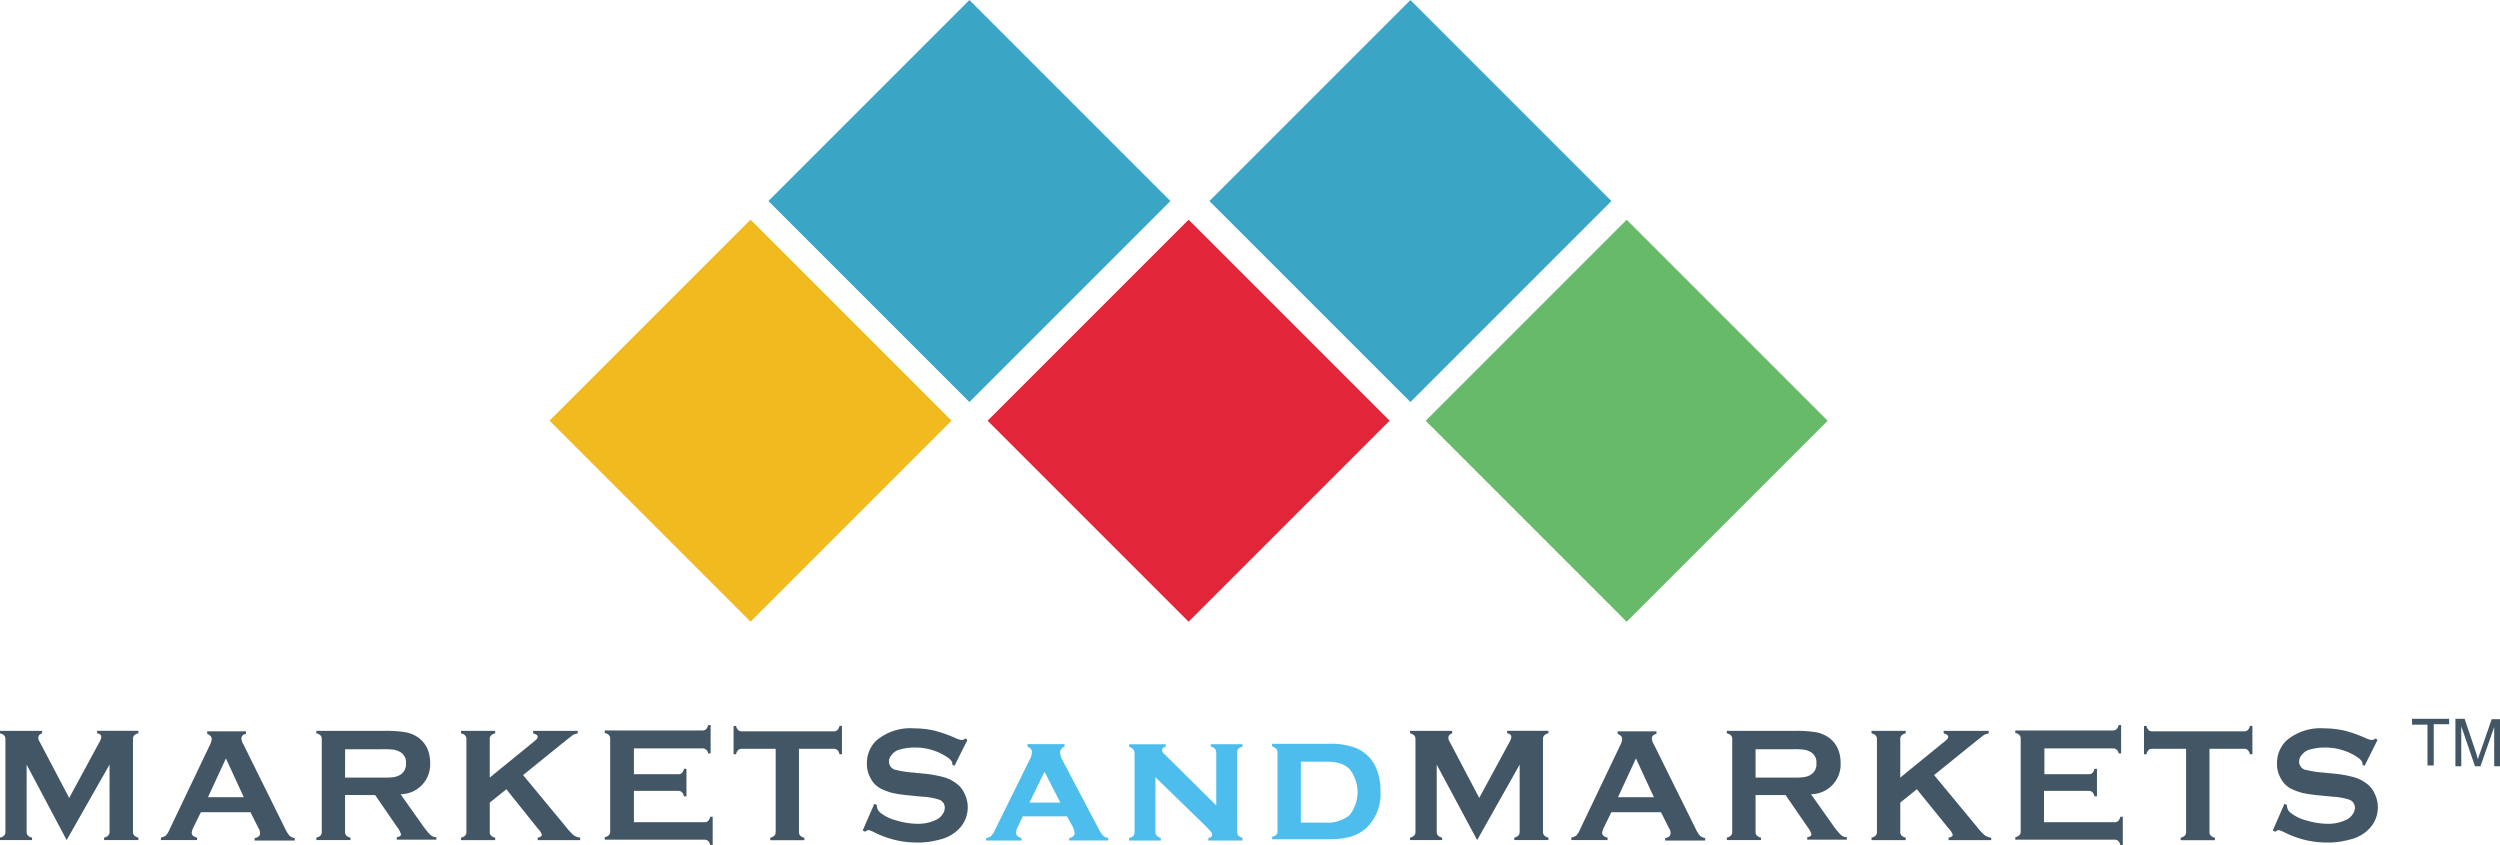 <?xml version="1.0" encoding="UTF-8"?> <svg xmlns="http://www.w3.org/2000/svg" width="165.66" height="56" viewBox="0 0 165.66 56"><g id="marketsandmarkets-vector-logo-2023" transform="translate(-21.9 -220.545)"><rect id="Rectangle_28297" data-name="Rectangle 28297" width="18.836" height="18.836" transform="translate(102.04 233.867) rotate(-45)" fill="#3ba5c6"></rect><rect id="Rectangle_28298" data-name="Rectangle 28298" width="18.836" height="18.836" transform="translate(72.818 233.865) rotate(-45)" fill="#3ba5c6"></rect><rect id="Rectangle_28299" data-name="Rectangle 28299" width="18.836" height="18.836" transform="translate(58.314 248.419) rotate(-45)" fill="#f1bb1f"></rect><rect id="Rectangle_28300" data-name="Rectangle 28300" width="18.836" height="18.836" transform="translate(87.343 248.423) rotate(-45)" fill="#e22538"></rect><rect id="Rectangle_28301" data-name="Rectangle 28301" width="18.836" height="18.836" transform="translate(116.372 248.427) rotate(-45)" fill="#67ba69"></rect><path id="Path_96207" data-name="Path 96207" d="M179.44,395.494l-.856,1.712-.138-.083v-.083c0-.11-.11-.249-.3-.387a3.793,3.793,0,0,0-2.21-.663,3.453,3.453,0,0,0-.994.138.935.935,0,0,0-.5.331.647.647,0,0,0-.193.47.558.558,0,0,0,.5.552,6.267,6.267,0,0,0,1.1.166l.829.083a7.694,7.694,0,0,1,1.188.221,2.4,2.4,0,0,1,.8.387,1.594,1.594,0,0,1,.58.69,2.018,2.018,0,0,1,.221.911,2.05,2.05,0,0,1-.5,1.353,2.591,2.591,0,0,1-1.381.8,5.259,5.259,0,0,1-1.491.193,6.256,6.256,0,0,1-2.845-.69,1.614,1.614,0,0,0-.359-.138c-.055,0-.11.028-.221.11l-.166-.083.773-1.768.166.083v.055a.623.623,0,0,0,.221.442,2.782,2.782,0,0,0,1.077.525,4.96,4.96,0,0,0,1.381.221,2.725,2.725,0,0,0,1.215-.249.949.949,0,0,0,.442-.359.75.75,0,0,0,.166-.47.554.554,0,0,0-.387-.525,4.2,4.2,0,0,0-1.1-.193l-.829-.083a9.344,9.344,0,0,1-1.16-.166,4.218,4.218,0,0,1-.69-.249,1.569,1.569,0,0,1-.746-.718,1.9,1.9,0,0,1-.249-.994,2.064,2.064,0,0,1,.635-1.519,3.49,3.49,0,0,1,2.486-.8,6.45,6.45,0,0,1,1.3.138,8.941,8.941,0,0,1,1.491.525,1.192,1.192,0,0,0,.387.11.5.5,0,0,0,.249-.11Zm-11.131.58v5.5a.338.338,0,0,0,.083.249.515.515,0,0,0,.276.138v.166H166.4v-.166a.515.515,0,0,0,.276-.138.338.338,0,0,0,.083-.249v-5.5h-2.237a.338.338,0,0,0-.249.083.515.515,0,0,0-.138.276h-.166v-1.878h.166a.515.515,0,0,0,.138.276.338.338,0,0,0,.249.083H170.6a.338.338,0,0,0,.249-.083.515.515,0,0,0,.138-.276h.166v1.878h-.166a.515.515,0,0,0-.138-.276.337.337,0,0,0-.249-.083Zm-10.965,2.872v1.989h4.668a.338.338,0,0,0,.249-.083.515.515,0,0,0,.138-.276h.166v1.878H162.4a.515.515,0,0,0-.138-.276.338.338,0,0,0-.249-.083h-6.573v-.166a.515.515,0,0,0,.276-.138.338.338,0,0,0,.083-.249v-6.131a.337.337,0,0,0-.083-.249.515.515,0,0,0-.276-.138v-.166H161.9a.337.337,0,0,0,.249-.083.515.515,0,0,0,.138-.276h.166v1.878h-.166a.346.346,0,0,0-.138-.249.338.338,0,0,0-.249-.083h-4.53v1.712H160.3a.338.338,0,0,0,.249-.083.515.515,0,0,0,.138-.276h.166v1.823h-.166a.515.515,0,0,0-.138-.276.338.338,0,0,0-.249-.083h-2.955Zm-8.424-.193-1.1.884v1.933a.338.338,0,0,0,.083.249.515.515,0,0,0,.276.138v.166h-2.265v-.166a.515.515,0,0,0,.276-.138.338.338,0,0,0,.083-.249v-6.132a.338.338,0,0,0-.083-.249.515.515,0,0,0-.276-.138v-.166h2.265v.166a.515.515,0,0,0-.276.138.338.338,0,0,0-.083.249v2.541l2.983-2.43c.138-.111.193-.193.193-.276,0-.11-.11-.166-.3-.221v-.166h2.983v.166a1.72,1.72,0,0,0-.276.083c-.055.028-.221.166-.47.359l-.414.331-2.458,1.989,2.79,3.37a4.585,4.585,0,0,0,.552.608.926.926,0,0,0,.442.166v.166H151.02v-.166c.193-.028.276-.11.276-.193a.98.98,0,0,0-.249-.387Zm-10.689-.773h2.43a5.6,5.6,0,0,0,.773-.028,1.222,1.222,0,0,0,.414-.138.8.8,0,0,0,.414-.773.775.775,0,0,0-.414-.773,1.222,1.222,0,0,0-.414-.138,5.16,5.16,0,0,0-.773-.028h-2.43Zm0,1.188v2.4a.338.338,0,0,0,.083.249.515.515,0,0,0,.276.138v.166h-2.265v-.166a.515.515,0,0,0,.276-.138.338.338,0,0,0,.083-.249v-6.132a.338.338,0,0,0-.083-.249.515.515,0,0,0-.276-.138v-.166h4.53a8.42,8.42,0,0,1,1.326.083,2.136,2.136,0,0,1,.856.331,1.843,1.843,0,0,1,.635.746,2.326,2.326,0,0,1,.193.967,1.97,1.97,0,0,1-1.961,2.071l1.409,1.989a5.192,5.192,0,0,0,.552.69.562.562,0,0,0,.414.166v.166h-2.624v-.166c.193-.028.276-.083.276-.193a1.487,1.487,0,0,0-.249-.47l-1.464-2.127h-1.989Zm-6.739.11-1.188-2.569-1.188,2.569Zm.47.994h-3.287l-.5,1.022a1.145,1.145,0,0,0-.11.331c0,.166.11.276.359.331v.166h-2.4v-.166a.922.922,0,0,0,.331-.138,1.351,1.351,0,0,0,.249-.414l2.651-5.551a1.184,1.184,0,0,0,.138-.414c0-.166-.11-.276-.3-.359v-.166h2.569v.166c-.221.055-.3.166-.3.3a.669.669,0,0,0,.11.359l2.762,5.579a2.279,2.279,0,0,0,.3.5.625.625,0,0,0,.359.166v.166h-2.651v-.166c.221-.028.359-.138.359-.331a.659.659,0,0,0-.11-.331Zm-12.18,1.85-2.679-5v4.447a.338.338,0,0,0,.083.249.515.515,0,0,0,.276.138v.166h-2.127v-.166a.515.515,0,0,0,.276-.138.338.338,0,0,0,.083-.249v-6.132a.338.338,0,0,0-.083-.249.515.515,0,0,0-.276-.138v-.166h2.79v.166c-.166.055-.249.138-.249.3a.446.446,0,0,0,.083.249l1.961,3.729,1.989-3.673a1,1,0,0,0,.138-.359c0-.138-.083-.221-.276-.249v-.166h2.734v.166a.515.515,0,0,0-.276.138.338.338,0,0,0-.083.249v6.132a.338.338,0,0,0,.083.249.515.515,0,0,0,.276.138v.166h-2.265v-.166a.515.515,0,0,0,.276-.138.338.338,0,0,0,.083-.249v-4.447ZM86,395.494l-.856,1.712-.138-.083v-.083c0-.11-.11-.249-.3-.387a3.793,3.793,0,0,0-2.21-.663,3.453,3.453,0,0,0-.994.138.935.935,0,0,0-.5.331.647.647,0,0,0-.193.47.558.558,0,0,0,.5.552,6.268,6.268,0,0,0,1.1.166l.829.083a7.694,7.694,0,0,1,1.188.221,2.4,2.4,0,0,1,.8.387,1.594,1.594,0,0,1,.58.69,2.018,2.018,0,0,1,.221.911,2.05,2.05,0,0,1-.5,1.353,2.591,2.591,0,0,1-1.381.8,5.259,5.259,0,0,1-1.491.193,6.256,6.256,0,0,1-2.845-.69,1.613,1.613,0,0,0-.359-.138c-.055,0-.11.028-.221.11l-.166-.083.773-1.768.166.083v.055a.623.623,0,0,0,.221.442,2.782,2.782,0,0,0,1.077.525,4.96,4.96,0,0,0,1.381.221,2.725,2.725,0,0,0,1.215-.249.949.949,0,0,0,.442-.359.75.75,0,0,0,.166-.47.554.554,0,0,0-.387-.525,4.2,4.2,0,0,0-1.1-.193l-.829-.083a9.344,9.344,0,0,1-1.16-.166,4.217,4.217,0,0,1-.69-.249,1.569,1.569,0,0,1-.746-.718,1.9,1.9,0,0,1-.249-.994,2.064,2.064,0,0,1,.635-1.519,3.49,3.49,0,0,1,2.486-.8,6.45,6.45,0,0,1,1.3.138,8.94,8.94,0,0,1,1.491.525,1.192,1.192,0,0,0,.387.11.5.5,0,0,0,.249-.11Zm-11.158.58v5.5a.338.338,0,0,0,.083.249.515.515,0,0,0,.276.138v.166H72.94v-.166a.515.515,0,0,0,.276-.138.338.338,0,0,0,.083-.249v-5.5H71.062a.337.337,0,0,0-.249.083.515.515,0,0,0-.138.276H70.51v-1.878h.166a.515.515,0,0,0,.138.276.338.338,0,0,0,.249.083h6.076a.338.338,0,0,0,.249-.083.515.515,0,0,0,.138-.276h.166v1.878h-.166a.515.515,0,0,0-.138-.276.337.337,0,0,0-.249-.083Zm-10.937,2.872v1.989h4.668a.338.338,0,0,0,.249-.083.515.515,0,0,0,.138-.276h.166v1.878h-.166a.515.515,0,0,0-.138-.276.337.337,0,0,0-.249-.083h-6.6v-.166a.515.515,0,0,0,.276-.138.338.338,0,0,0,.083-.249v-6.131a.337.337,0,0,0-.083-.249.515.515,0,0,0-.276-.138v-.166h6.463a.337.337,0,0,0,.249-.083.515.515,0,0,0,.138-.276h.166v1.878h-.166a.346.346,0,0,0-.138-.249.338.338,0,0,0-.249-.083h-4.53v1.712h2.928a.338.338,0,0,0,.249-.083.515.515,0,0,0,.138-.276h.166v1.823h-.166a.515.515,0,0,0-.138-.276.337.337,0,0,0-.249-.083H63.909Zm-8.451-.193-1.1.884v1.933a.338.338,0,0,0,.083.249.515.515,0,0,0,.276.138v.166H52.447v-.166a.515.515,0,0,0,.276-.138.338.338,0,0,0,.083-.249v-6.132a.338.338,0,0,0-.083-.249.515.515,0,0,0-.276-.138v-.166h2.265v.166a.515.515,0,0,0-.276.138.338.338,0,0,0-.083.249v2.541l2.983-2.43c.138-.111.193-.193.193-.276,0-.11-.11-.166-.3-.221v-.166H60.18v.166a1.719,1.719,0,0,0-.276.083c-.055.028-.221.166-.47.359l-.414.331-2.458,1.989,2.79,3.37a4.583,4.583,0,0,0,.552.608.926.926,0,0,0,.442.166v.166H57.529v-.166c.193-.028.276-.11.276-.193a.981.981,0,0,0-.249-.387Zm-10.689-.773H47.2a5.6,5.6,0,0,0,.773-.028,1.223,1.223,0,0,0,.414-.138.8.8,0,0,0,.414-.773.775.775,0,0,0-.414-.773,1.222,1.222,0,0,0-.414-.138,5.16,5.16,0,0,0-.773-.028H44.769Zm0,1.188v2.4a.338.338,0,0,0,.083.249.515.515,0,0,0,.276.138v.166H42.863v-.166a.515.515,0,0,0,.276-.138.338.338,0,0,0,.083-.249v-6.132a.338.338,0,0,0-.083-.249.515.515,0,0,0-.276-.138v-.166h4.53a8.42,8.42,0,0,1,1.326.083,2.136,2.136,0,0,1,.856.331,1.843,1.843,0,0,1,.635.746,2.327,2.327,0,0,1,.193.967,1.97,1.97,0,0,1-1.961,2.071l1.409,1.989a5.192,5.192,0,0,0,.552.69.562.562,0,0,0,.414.166v.166H48.194v-.166c.193-.028.276-.083.276-.193a1.487,1.487,0,0,0-.249-.47l-1.464-2.127H44.769Zm-6.711.11L36.87,396.71l-1.188,2.569Zm.442.994H35.212l-.5,1.022a1.145,1.145,0,0,0-.11.331c0,.166.11.276.359.331v.166h-2.4v-.166a.922.922,0,0,0,.331-.138,1.351,1.351,0,0,0,.249-.414l2.651-5.551a1.184,1.184,0,0,0,.138-.414c0-.166-.11-.276-.3-.359v-.166H38.2v.166c-.221.055-.3.166-.3.3a.669.669,0,0,0,.11.359l2.762,5.579a2.279,2.279,0,0,0,.3.5.625.625,0,0,0,.359.166v.166H38.775v-.166c.221-.028.359-.138.359-.331a.659.659,0,0,0-.11-.331Zm-12.18,1.85-2.651-5v4.447a.338.338,0,0,0,.083.249.515.515,0,0,0,.276.138v.166H21.9v-.166a.515.515,0,0,0,.276-.138.338.338,0,0,0,.083-.249v-6.132a.338.338,0,0,0-.083-.249.515.515,0,0,0-.276-.138v-.166h2.79v.166c-.166.055-.249.138-.249.3a.445.445,0,0,0,.083.249l1.961,3.729,1.989-3.673a1,1,0,0,0,.138-.359c0-.138-.083-.221-.276-.249v-.166H31.07v.166a.515.515,0,0,0-.276.138.338.338,0,0,0-.083.249v6.132a.338.338,0,0,0,.083.249.515.515,0,0,0,.276.138v.166H28.8v-.166a.515.515,0,0,0,.276-.138.338.338,0,0,0,.083-.249v-4.447Z" transform="translate(0 -125.909)" fill="#425666"></path><path id="Path_96208" data-name="Path 96208" d="M279.325,404.22h1.63a2.3,2.3,0,0,0,1.63-.5,2.461,2.461,0,0,0,0-3.038,1.639,1.639,0,0,0-.635-.387,3.207,3.207,0,0,0-.967-.11h-1.63v4.032Zm-1.519.58v-5.192a.466.466,0,0,0-.083-.276.8.8,0,0,0-.276-.166V399h3.729a4.682,4.682,0,0,1,1.823.276,2.5,2.5,0,0,1,1.353,1.353,3.729,3.729,0,0,1,.276,1.519,3.1,3.1,0,0,1-.967,2.458,2.826,2.826,0,0,1-1.022.552,5.479,5.479,0,0,1-1.464.166h-3.729v-.166a.515.515,0,0,0,.276-.138C277.778,405.021,277.806,404.911,277.806,404.8Zm-8.092-3.591V404.8a.466.466,0,0,0,.083.276.8.8,0,0,0,.276.166v.166h-2.1v-.166a.515.515,0,0,0,.276-.138.412.412,0,0,0,.083-.276v-5.192a.467.467,0,0,0-.083-.276.8.8,0,0,0-.276-.166v-.166h2.43v.166c-.166.028-.249.11-.249.221a.428.428,0,0,0,.193.3l3.4,3.37v-3.48a.466.466,0,0,0-.083-.276.515.515,0,0,0-.276-.138v-.166h2.1v.166a.515.515,0,0,0-.276.138.367.367,0,0,0-.083.276V404.8a.467.467,0,0,0,.083.276.8.8,0,0,0,.276.166v.166h-2.265v-.166c.166-.028.249-.11.249-.221a.393.393,0,0,0-.055-.166c-.055-.055-.138-.166-.3-.331Zm-6.3,1.685-1.049-2.044-.994,2.044Zm.442.911h-2.928l-.331.69a.924.924,0,0,0-.11.387c0,.193.11.3.359.359v.166H258.5v-.166a.606.606,0,0,0,.331-.138,1.317,1.317,0,0,0,.249-.387l2.32-4.7a1.121,1.121,0,0,0,.138-.47c0-.166-.111-.276-.3-.359v-.166h2.458v.166a.432.432,0,0,0-.3.387,1.245,1.245,0,0,0,.138.47l2.4,4.557a2.722,2.722,0,0,0,.3.47.624.624,0,0,0,.359.166v.166H264v-.166c.249-.028.359-.166.359-.331a1.288,1.288,0,0,0-.138-.442Z" transform="translate(-171.253 -129.167)" fill="#4dbded"></path><path id="Path_96209" data-name="Path 96209" d="M601.622,396.121v-2.734H600.6V393h2.458v.359h-1.022v2.734h-.414Zm1.851,0V393h.608l.746,2.21c.055.193.11.359.138.47a5.089,5.089,0,0,1,.166-.5l.746-2.154h.552v3.121h-.387v-2.6l-.911,2.6h-.359l-.911-2.651v2.651h-.387Z" transform="translate(-418.867 -124.824)" fill="#425666"></path></g></svg> 